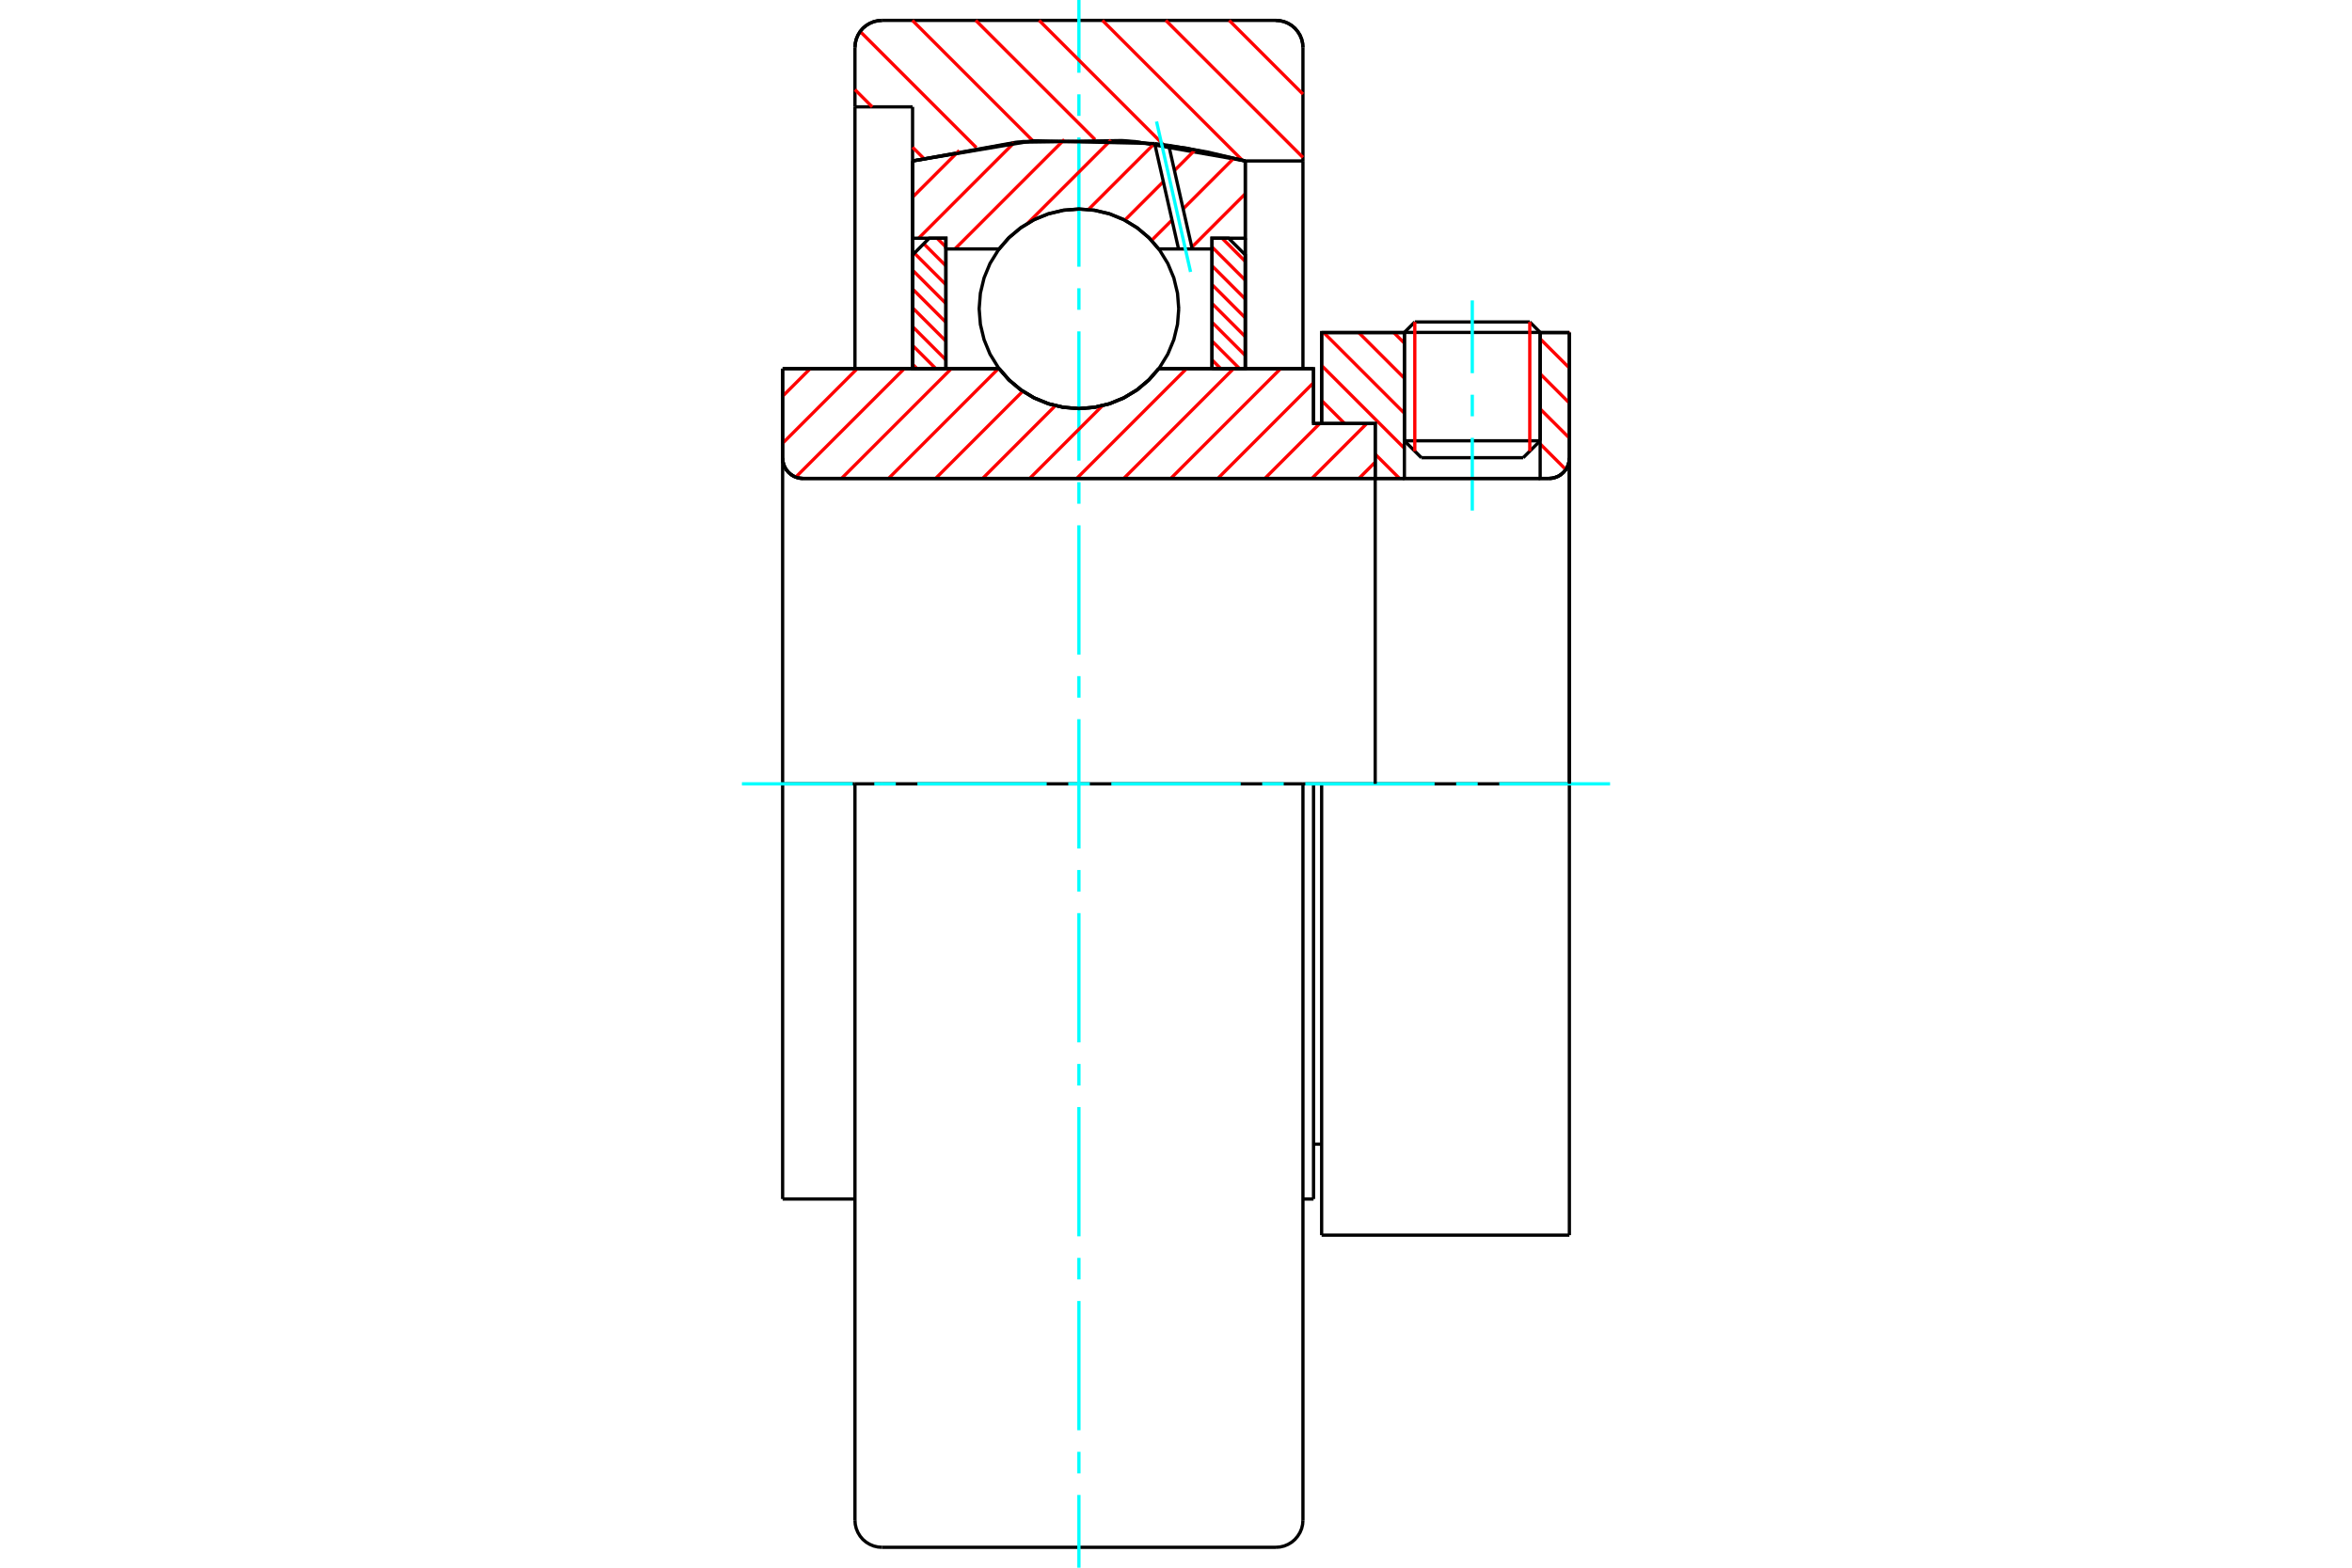 <?xml version="1.0" standalone="no"?>
<!DOCTYPE svg PUBLIC "-//W3C//DTD SVG 1.1//EN"
	"http://www.w3.org/Graphics/SVG/1.1/DTD/svg11.dtd">
<svg xmlns="http://www.w3.org/2000/svg" height="100%" width="100%" viewBox="0 0 36000 24000">
	<rect x="-1800" y="-1200" width="39600" height="26400" style="fill:#FFF"/>
	<g style="fill:none; fill-rule:evenodd" transform="matrix(1 0 0 1 0 0)">
		<g style="fill:none; stroke:#000; stroke-width:50; shape-rendering:geometricPrecision">
			<line x1="20229" y1="12000" x2="20105" y2="12000"/>
			<line x1="20105" y1="6484" x2="20229" y2="6484"/>
			<line x1="20105" y1="18356" x2="20105" y2="12000"/>
			<line x1="20105" y1="5644" x2="20105" y2="6484"/>
			<line x1="13086" y1="12000" x2="11979" y2="12000"/>
			<line x1="20105" y1="12000" x2="19943" y2="12000"/>
			<line x1="11979" y1="18356" x2="11979" y2="12000"/>
			<line x1="11979" y1="5644" x2="15292" y2="5644"/>
			<line x1="17736" y1="5644" x2="20105" y2="5644"/>
			<polyline points="15292,5644 15448,5821 15629,5972 15831,6093 16050,6182 16279,6236 16514,6255 16749,6236 16979,6182 17197,6093 17399,5972 17580,5821 17736,5644"/>
			<polyline points="11979,7013 11983,7062 11994,7109 12013,7154 12039,7196 12071,7233 12108,7265 12149,7291 12195,7309 12242,7321 12291,7325"/>
			<line x1="11979" y1="7013" x2="11979" y2="12000"/>
			<line x1="11979" y1="7013" x2="11979" y2="5644"/>
			<line x1="23574" y1="6748" x2="23574" y2="5091"/>
			<line x1="23314" y1="7007" x2="23574" y2="6748"/>
			<line x1="21496" y1="6748" x2="21756" y2="7007"/>
			<line x1="21496" y1="5091" x2="21496" y2="6748"/>
			<line x1="21496" y1="5091" x2="20229" y2="5091"/>
			<line x1="20229" y1="6484" x2="20229" y2="5091"/>
			<line x1="23709" y1="7325" x2="12291" y2="7325"/>
			<polyline points="23709,7325 23758,7321 23805,7309 23851,7291 23892,7265 23929,7233 23961,7196 23987,7154 24006,7109 24017,7062 24021,7013"/>
			<line x1="24021" y1="5091" x2="24021" y2="7013"/>
			<line x1="24021" y1="5091" x2="23574" y2="5091"/>
			<polyline points="24021,18909 24021,12000 20229,12000"/>
			<line x1="20229" y1="18909" x2="20229" y2="12000"/>
			<line x1="24021" y1="7013" x2="24021" y2="12000"/>
			<line x1="21496" y1="6748" x2="23574" y2="6748"/>
			<line x1="23574" y1="5089" x2="21496" y2="5089"/>
			<line x1="21655" y1="4929" x2="23415" y2="4929"/>
			<line x1="23314" y1="7007" x2="21756" y2="7007"/>
			<line x1="20105" y1="17516" x2="20229" y2="17516"/>
			<line x1="19943" y1="18356" x2="20105" y2="18356"/>
			<line x1="11979" y1="18356" x2="13086" y2="18356"/>
			<polyline points="11979,7013 11983,7062 11994,7109 12013,7154 12039,7196 12071,7233 12108,7265 12149,7291 12195,7309 12242,7321 12291,7325"/>
			<line x1="20229" y1="18909" x2="24021" y2="18909"/>
			<polyline points="23709,7325 23758,7321 23805,7309 23851,7291 23892,7265 23929,7233 23961,7196 23987,7154 24006,7109 24017,7062 24021,7013"/>
			<line x1="21496" y1="5089" x2="21496" y2="5091"/>
			<line x1="23574" y1="5091" x2="23574" y2="5089"/>
			<line x1="21655" y1="4929" x2="21496" y2="5089"/>
			<line x1="23574" y1="5089" x2="23415" y2="4929"/>
			<line x1="13501" y1="12000" x2="13086" y2="12000"/>
			<line x1="19527" y1="12000" x2="13501" y2="12000"/>
			<line x1="19943" y1="12000" x2="19527" y2="12000"/>
			<line x1="13968" y1="1636" x2="13086" y2="1636"/>
			<line x1="13968" y1="2464" x2="13968" y2="1636"/>
			<polyline points="19061,2464 17372,2167 15657,2167 13968,2464"/>
			<line x1="19061" y1="2464" x2="19061" y2="2464"/>
			<line x1="19943" y1="2464" x2="19061" y2="2464"/>
			<line x1="19943" y1="727" x2="19943" y2="2464"/>
			<polyline points="19943,727 19938,662 19923,599 19898,539 19863,483 19821,433 19772,391 19716,357 19656,332 19592,317 19527,312"/>
			<line x1="13501" y1="312" x2="19527" y2="312"/>
			<polyline points="13501,312 13436,317 13373,332 13313,357 13257,391 13207,433 13165,483 13131,539 13106,599 13091,662 13086,727"/>
			<line x1="13086" y1="1636" x2="13086" y2="727"/>
			<line x1="19943" y1="12000" x2="19943" y2="23273"/>
			<line x1="19943" y1="2464" x2="19943" y2="5644"/>
			<line x1="13086" y1="12000" x2="13086" y2="23273"/>
			<line x1="13086" y1="5644" x2="13086" y2="1636"/>
			<line x1="19061" y1="2464" x2="19061" y2="5644"/>
			<line x1="13968" y1="5644" x2="13968" y2="2464"/>
			<polyline points="19527,23688 19592,23683 19656,23668 19716,23643 19772,23609 19821,23567 19863,23517 19898,23461 19923,23401 19938,23338 19943,23273"/>
			<line x1="13501" y1="23688" x2="19527" y2="23688"/>
			<polyline points="13086,23273 13091,23338 13106,23401 13131,23461 13165,23517 13207,23567 13257,23609 13313,23643 13373,23668 13436,23683 13501,23688"/>
		</g>
		<g style="fill:none; stroke:#0FF; stroke-width:50; shape-rendering:geometricPrecision">
			<line x1="22535" y1="7816" x2="22535" y2="6703"/>
			<line x1="22535" y1="6373" x2="22535" y2="6043"/>
			<line x1="22535" y1="5713" x2="22535" y2="4599"/>
			<line x1="16514" y1="24000" x2="16514" y2="22886"/>
			<line x1="16514" y1="22556" x2="16514" y2="22226"/>
			<line x1="16514" y1="21896" x2="16514" y2="19917"/>
			<line x1="16514" y1="19587" x2="16514" y2="19257"/>
			<line x1="16514" y1="18927" x2="16514" y2="16948"/>
			<line x1="16514" y1="16618" x2="16514" y2="16288"/>
			<line x1="16514" y1="15958" x2="16514" y2="13979"/>
			<line x1="16514" y1="13649" x2="16514" y2="13319"/>
			<line x1="16514" y1="12990" x2="16514" y2="11010"/>
			<line x1="16514" y1="10681" x2="16514" y2="10351"/>
			<line x1="16514" y1="10021" x2="16514" y2="8042"/>
			<line x1="16514" y1="7712" x2="16514" y2="7382"/>
			<line x1="16514" y1="7052" x2="16514" y2="5073"/>
			<line x1="16514" y1="4743" x2="16514" y2="4413"/>
			<line x1="16514" y1="4083" x2="16514" y2="2104"/>
			<line x1="16514" y1="1774" x2="16514" y2="1444"/>
			<line x1="16514" y1="1114" x2="16514" y2="0"/>
			<line x1="11356" y1="12000" x2="13052" y2="12000"/>
			<line x1="13382" y1="12000" x2="13712" y2="12000"/>
			<line x1="14042" y1="12000" x2="16021" y2="12000"/>
			<line x1="16351" y1="12000" x2="16681" y2="12000"/>
			<line x1="17010" y1="12000" x2="18990" y2="12000"/>
			<line x1="19319" y1="12000" x2="19649" y2="12000"/>
			<line x1="19979" y1="12000" x2="21958" y2="12000"/>
			<line x1="22288" y1="12000" x2="22618" y2="12000"/>
			<line x1="22948" y1="12000" x2="24644" y2="12000"/>
		</g>
		<g style="fill:none; stroke:#F00; stroke-width:50; shape-rendering:geometricPrecision">
			<line x1="18814" y1="312" x2="19943" y2="1441"/>
			<line x1="17844" y1="312" x2="19943" y2="2410"/>
			<line x1="16874" y1="312" x2="19016" y2="2454"/>
			<line x1="15905" y1="312" x2="17809" y2="2216"/>
			<line x1="14935" y1="312" x2="16761" y2="2137"/>
			<line x1="13965" y1="312" x2="15811" y2="2158"/>
			<line x1="13166" y1="482" x2="14944" y2="2260"/>
			<line x1="13086" y1="1372" x2="13350" y2="1636"/>
			<line x1="13969" y1="2255" x2="14136" y2="2422"/>
		</g>
		<g style="fill:none; stroke:#000; stroke-width:50; shape-rendering:geometricPrecision">
			<polyline points="13501,312 13436,317 13373,332 13313,357 13257,391 13207,433 13165,483 13131,539 13106,599 13091,662 13086,727"/>
			<polyline points="19943,727 19938,662 19923,599 19898,539 19863,483 19821,433 19772,391 19716,357 19656,332 19592,317 19527,312"/>
			<polyline points="19060,2464 18153,2267 17232,2156 17200,2154 17168,2152 15556,2177 13969,2464"/>
		</g>
		<g style="fill:none; stroke:#F00; stroke-width:50; shape-rendering:geometricPrecision">
			<line x1="23415" y1="4929" x2="23415" y2="6907"/>
			<line x1="21655" y1="6907" x2="21655" y2="4929"/>
			<line x1="13969" y1="5577" x2="14036" y2="5644"/>
			<line x1="13969" y1="5289" x2="14324" y2="5644"/>
			<line x1="13969" y1="5001" x2="14478" y2="5510"/>
			<line x1="13969" y1="4713" x2="14478" y2="5222"/>
			<line x1="13969" y1="4425" x2="14478" y2="4934"/>
			<line x1="13969" y1="4137" x2="14478" y2="4646"/>
			<line x1="13995" y1="3875" x2="14478" y2="4358"/>
			<line x1="14139" y1="3731" x2="14478" y2="4070"/>
			<line x1="14343" y1="3647" x2="14478" y2="3782"/>
		</g>
		<g style="fill:none; stroke:#000; stroke-width:50; shape-rendering:geometricPrecision">
			<polyline points="14478,5644 14478,3647 14223,3647 13969,3902 13969,5644 14478,5644"/>
		</g>
		<g style="fill:none; stroke:#F00; stroke-width:50; shape-rendering:geometricPrecision">
			<line x1="18705" y1="3647" x2="19060" y2="4002"/>
			<line x1="18551" y1="3781" x2="19060" y2="4290"/>
			<line x1="18551" y1="4069" x2="19060" y2="4578"/>
			<line x1="18551" y1="4357" x2="19060" y2="4866"/>
			<line x1="18551" y1="4645" x2="19060" y2="5154"/>
			<line x1="18551" y1="4933" x2="19060" y2="5442"/>
			<line x1="18551" y1="5221" x2="18973" y2="5644"/>
			<line x1="18551" y1="5509" x2="18685" y2="5644"/>
		</g>
		<g style="fill:none; stroke:#000; stroke-width:50; shape-rendering:geometricPrecision">
			<polyline points="18551,5644 18551,3647 18805,3647 19060,3902 19060,5644 18551,5644"/>
			<polyline points="18042,4727 18023,4488 17967,4255 17875,4034 17750,3830 17594,3647 17412,3492 17208,3366 16986,3275 16753,3219 16514,3200 16275,3219 16042,3275 15821,3366 15617,3492 15434,3647 15279,3830 15153,4034 15062,4255 15006,4488 14987,4727 15006,4966 15062,5199 15153,5421 15279,5625 15434,5807 15617,5963 15821,6088 16042,6180 16275,6236 16514,6255 16753,6236 16986,6180 17208,6088 17412,5963 17594,5807 17750,5625 17875,5421 17967,5199 18023,4966 18042,4727"/>
		</g>
		<g style="fill:none; stroke:#F00; stroke-width:50; shape-rendering:geometricPrecision">
			<line x1="24014" y1="5091" x2="24021" y2="5097"/>
			<line x1="23574" y1="5187" x2="24021" y2="5634"/>
			<line x1="23574" y1="5723" x2="24021" y2="6170"/>
			<line x1="23574" y1="6260" x2="24021" y2="6706"/>
			<line x1="23574" y1="6796" x2="23967" y2="7188"/>
			<line x1="21333" y1="5091" x2="21496" y2="5254"/>
			<line x1="20796" y1="5091" x2="21496" y2="5791"/>
			<line x1="20260" y1="5091" x2="21496" y2="6327"/>
			<line x1="20229" y1="5596" x2="21496" y2="6863"/>
			<line x1="20229" y1="6132" x2="20581" y2="6484"/>
			<line x1="21049" y1="6953" x2="21421" y2="7325"/>
		</g>
		<g style="fill:none; stroke:#000; stroke-width:50; shape-rendering:geometricPrecision">
			<line x1="24021" y1="12000" x2="24021" y2="5091"/>
			<polyline points="23709,7325 23758,7321 23805,7309 23851,7291 23892,7265 23929,7233 23961,7196 23987,7154 24006,7109 24017,7062 24021,7013"/>
			<polyline points="23709,7325 23574,7325 23574,5091"/>
			<polyline points="23574,7325 21496,7325 21496,5091"/>
			<polyline points="21496,7325 21049,7325 21049,12000"/>
			<polyline points="21049,7325 21049,6484 20229,6484 20229,5091 21496,5091"/>
			<line x1="23574" y1="5091" x2="24021" y2="5091"/>
		</g>
		<g style="fill:none; stroke:#F00; stroke-width:50; shape-rendering:geometricPrecision">
			<line x1="19060" y1="2967" x2="18242" y2="3785"/>
			<line x1="18884" y1="2423" x2="18109" y2="3198"/>
			<line x1="17939" y1="3368" x2="17626" y2="3681"/>
			<line x1="18292" y1="2295" x2="17976" y2="2611"/>
			<line x1="17806" y1="2781" x2="17216" y2="3371"/>
			<line x1="17669" y1="2198" x2="16660" y2="3207"/>
			<line x1="17004" y1="2144" x2="15729" y2="3418"/>
			<line x1="16291" y1="2136" x2="14616" y2="3811"/>
			<line x1="15522" y1="2185" x2="14060" y2="3647"/>
			<line x1="14683" y1="2304" x2="13969" y2="3018"/>
		</g>
		<g style="fill:none; stroke:#000; stroke-width:50; shape-rendering:geometricPrecision">
			<polyline points="13969,5644 13969,3647 13969,2464"/>
			<polyline points="17674,2198 15809,2155 13969,2464"/>
			<polyline points="17889,2226 17782,2212 17674,2198"/>
			<polyline points="19060,2464 18478,2327 17889,2226"/>
			<polyline points="19060,2464 19060,3647 18551,3647 18551,3811 18551,5644"/>
			<polyline points="18551,3811 18248,3811 18039,3811 17736,3811 17580,3634 17399,3483 17197,3361 16979,3272 16749,3218 16514,3200 16279,3218 16050,3272 15831,3361 15629,3483 15448,3634 15292,3811 14478,3811 14478,5644"/>
			<polyline points="14478,3811 14478,3647 13969,3647"/>
			<line x1="19060" y1="3647" x2="19060" y2="5644"/>
		</g>
		<g style="fill:none; stroke:#0FF; stroke-width:50; shape-rendering:geometricPrecision">
			<line x1="18223" y1="4163" x2="17702" y2="1860"/>
		</g>
		<g style="fill:none; stroke:#000; stroke-width:50; shape-rendering:geometricPrecision">
			<line x1="18039" y1="3811" x2="17674" y2="2198"/>
			<line x1="18248" y1="3811" x2="17889" y2="2226"/>
		</g>
		<g style="fill:none; stroke:#F00; stroke-width:50; shape-rendering:geometricPrecision">
			<line x1="21049" y1="7075" x2="20800" y2="7325"/>
			<line x1="20920" y1="6484" x2="20080" y2="7325"/>
			<line x1="20200" y1="6484" x2="19360" y2="7325"/>
			<line x1="20105" y1="5859" x2="18640" y2="7325"/>
			<line x1="19601" y1="5644" x2="17920" y2="7325"/>
			<line x1="18881" y1="5644" x2="17200" y2="7325"/>
			<line x1="18161" y1="5644" x2="16480" y2="7325"/>
			<line x1="16874" y1="6211" x2="15760" y2="7325"/>
			<line x1="16153" y1="6211" x2="15040" y2="7325"/>
			<line x1="15655" y1="5989" x2="14320" y2="7325"/>
			<line x1="15281" y1="5644" x2="13600" y2="7325"/>
			<line x1="14561" y1="5644" x2="12880" y2="7325"/>
			<line x1="13841" y1="5644" x2="12180" y2="7304"/>
			<line x1="13121" y1="5644" x2="11979" y2="6786"/>
			<line x1="12401" y1="5644" x2="11979" y2="6066"/>
		</g>
		<g style="fill:none; stroke:#000; stroke-width:50; shape-rendering:geometricPrecision">
			<polyline points="11979,5644 11979,7013 11983,7062 11994,7109 12013,7154 12039,7196 12071,7233 12108,7265 12149,7291 12195,7309 12242,7321 12291,7325 21049,7325 21049,6484 20105,6484 20105,5644 17736,5644"/>
			<polyline points="15292,5644 15448,5821 15629,5972 15831,6093 16050,6182 16279,6236 16514,6255 16749,6236 16979,6182 17197,6093 17399,5972 17580,5821 17736,5644"/>
			<polyline points="15292,5644 12488,5644 11979,5644"/>
		</g>
	</g>
</svg>

